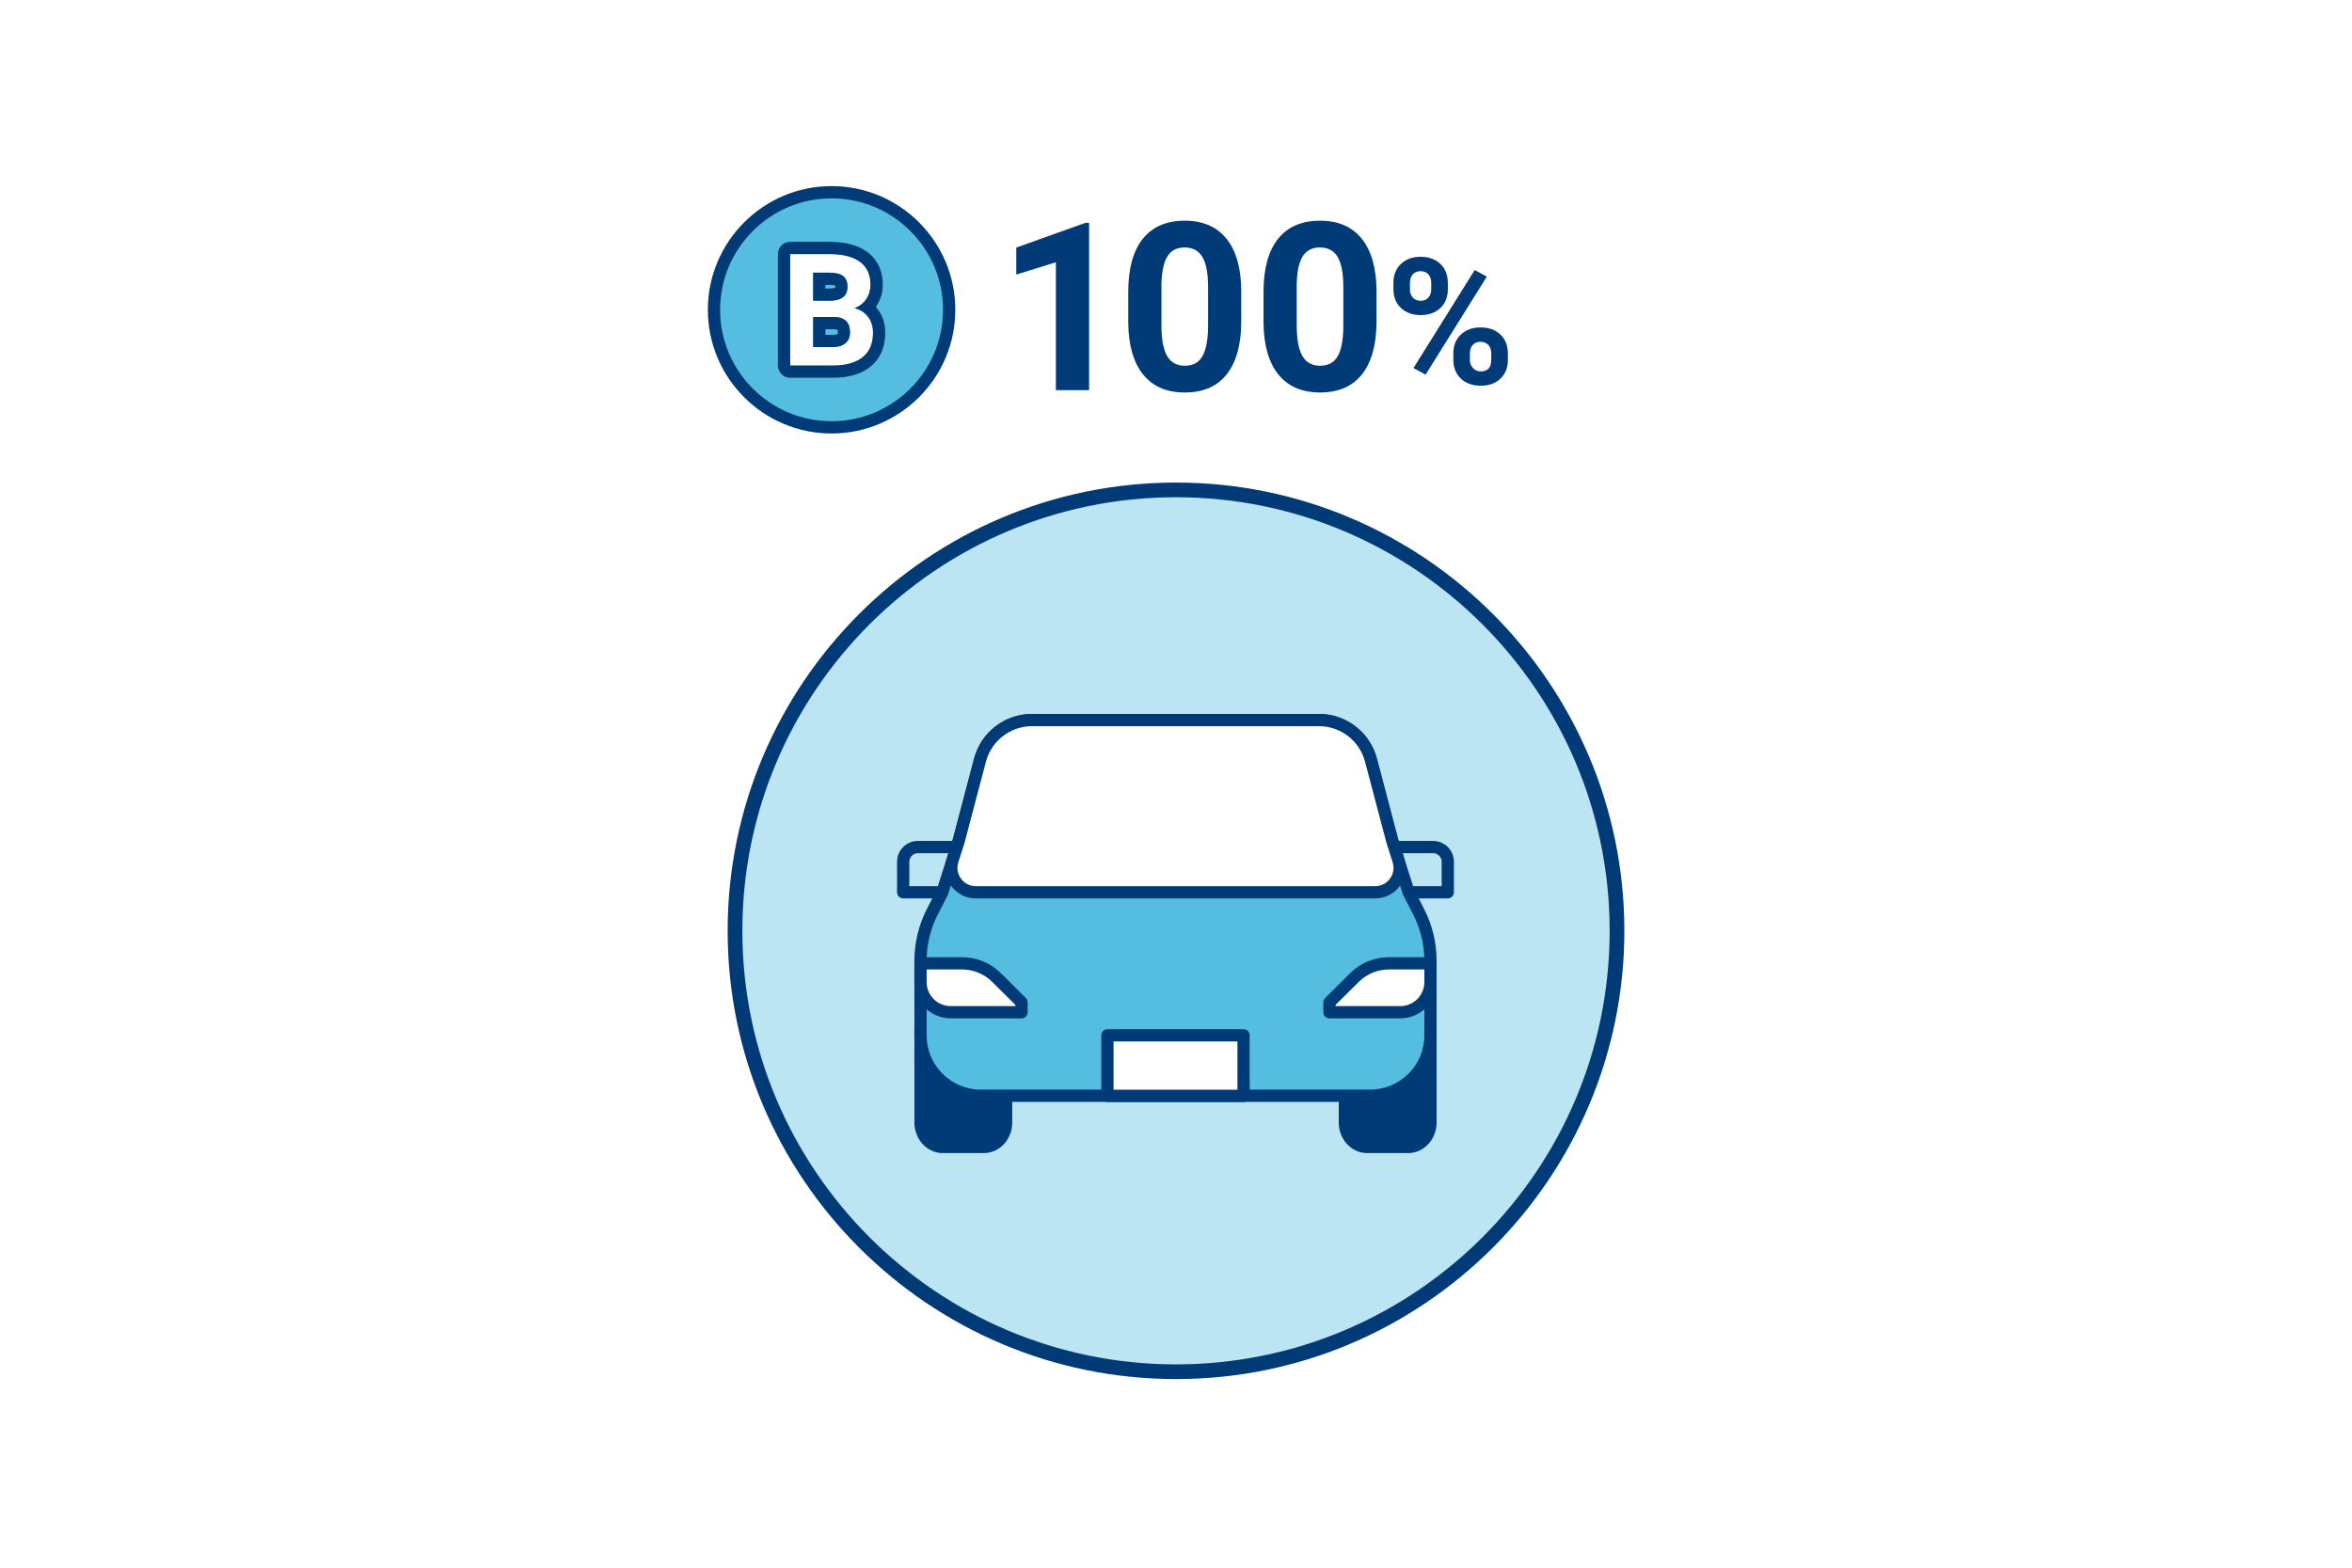 <?xml version="1.0" encoding="UTF-8"?><svg id="_レイヤー_2" xmlns="http://www.w3.org/2000/svg" width="480" height="320" viewBox="0 0 480 320"><defs><style>.cls-1{fill:#55bde0;}.cls-1,.cls-2,.cls-3,.cls-4{stroke-width:0px;}.cls-2{fill:#003a77;}.cls-3{fill:#fff;}.cls-4{fill:#bbe5f3;}</style></defs><g id="img"><rect class="cls-3" width="480" height="320"/><path class="cls-4" d="m240,100c49.706,0,90,40.294,90,90s-40.294,90-90,90-90-40.294-90-90,40.294-90,90-90h0"/><path class="cls-2" d="m240,281.5c-50.453,0-91.5-41.047-91.5-91.5s41.047-91.5,91.5-91.5,91.5,41.047,91.5,91.5-41.047,91.5-91.5,91.5Zm0-180c-48.799,0-88.5,39.701-88.5,88.5s39.701,88.5,88.5,88.5,88.5-39.701,88.5-88.5-39.701-88.5-88.5-88.5Z"/><path class="cls-2" d="m222.262,79.645h-6.773v-26.109l-8.086,2.508v-5.508l14.133-5.062h.727v34.172Z"/><path class="cls-2" d="m253.317,65.536c0,4.719-.977,8.328-2.93,10.828s-4.812,3.75-8.578,3.75c-3.719,0-6.562-1.227-8.531-3.68s-2.977-5.969-3.023-10.547v-6.281c0-4.766.988-8.383,2.965-10.852s4.824-3.703,8.543-3.703,6.562,1.223,8.531,3.668,2.977,5.957,3.023,10.535v6.281Zm-6.773-6.906c0-2.83-.387-4.892-1.16-6.182s-1.98-1.936-3.621-1.936c-1.594,0-2.77.614-3.527,1.842s-1.16,3.147-1.207,5.76v8.305c0,2.783.379,4.853,1.137,6.205s1.973,2.029,3.645,2.029c1.656,0,2.852-.648,3.586-1.947.734-1.298,1.117-3.284,1.148-5.959v-8.117Z"/><path class="cls-2" d="m280.924,65.536c0,4.719-.977,8.328-2.93,10.828s-4.812,3.75-8.578,3.75c-3.719,0-6.562-1.227-8.531-3.68s-2.977-5.969-3.023-10.547v-6.281c0-4.766.988-8.383,2.965-10.852s4.824-3.703,8.543-3.703,6.562,1.223,8.531,3.668,2.977,5.957,3.023,10.535v6.281Zm-6.773-6.906c0-2.83-.387-4.892-1.16-6.182s-1.98-1.936-3.621-1.936c-1.594,0-2.77.614-3.527,1.842s-1.16,3.147-1.207,5.76v8.305c0,2.783.379,4.853,1.137,6.205s1.973,2.029,3.645,2.029c1.656,0,2.852-.648,3.586-1.947.734-1.298,1.117-3.284,1.148-5.959v-8.117Z"/><path class="cls-2" d="m284.368,57.708c0-1.57.51-2.845,1.529-3.823s2.355-1.468,4.008-1.468c1.676,0,3.023.483,4.043,1.45s1.529,2.276,1.529,3.929v1.266c0,1.582-.51,2.854-1.529,3.814s-2.355,1.441-4.008,1.441c-1.664,0-3.009-.483-4.034-1.45s-1.538-2.271-1.538-3.911v-1.248Zm3.375,1.354c0,.703.202,1.269.606,1.696s.935.642,1.591.642,1.178-.217,1.564-.65.58-1.014.58-1.74v-1.301c0-.703-.193-1.271-.58-1.705s-.92-.65-1.6-.65c-.645,0-1.166.214-1.564.642s-.598,1.022-.598,1.784v1.283Zm3.199,17.402l-2.479-1.336,12.498-20.004,2.479,1.336-12.498,20.004Zm5.66-4.359c0-1.582.516-2.856,1.547-3.823s2.367-1.45,4.008-1.45c1.664,0,3.009.478,4.034,1.433s1.538,2.271,1.538,3.946v1.266c0,1.57-.504,2.839-1.512,3.806s-2.35,1.45-4.025,1.45c-1.688,0-3.041-.486-4.061-1.459s-1.529-2.262-1.529-3.867v-1.301Zm3.375,1.371c0,.645.211,1.195.633,1.652s.949.686,1.582.686c1.43,0,2.145-.791,2.145-2.373v-1.336c0-.703-.199-1.269-.598-1.696s-.926-.642-1.582-.642-1.184.214-1.582.642-.598,1.011-.598,1.749v1.318Z"/><circle class="cls-1" cx="169.711" cy="63.238" r="24"/><path class="cls-2" d="m169.711,88.487c-13.923,0-25.25-11.327-25.25-25.25s11.327-25.25,25.25-25.25,25.25,11.327,25.25,25.25-11.327,25.25-25.25,25.25Zm0-48c-12.544,0-22.75,10.206-22.75,22.75s10.206,22.75,22.75,22.75,22.75-10.206,22.75-22.75-10.206-22.75-22.75-22.75Z"/><path class="cls-3" d="m161.258,74.613v-22.75h7.969c2.76,0,4.854.529,6.281,1.586,1.427,1.058,2.141,2.607,2.141,4.648,0,1.115-.287,2.097-.859,2.945-.573.85-1.37,1.472-2.391,1.867,1.167.292,2.086.881,2.758,1.766.672.886,1.008,1.969,1.008,3.25,0,2.188-.698,3.844-2.094,4.969-1.396,1.125-3.386,1.698-5.969,1.719h-8.844Zm4.688-13.219h3.469c2.364-.041,3.547-.984,3.547-2.828,0-1.031-.3-1.773-.898-2.227-.599-.453-1.544-.68-2.836-.68h-3.281v5.734Zm0,3.312v6.141h4.016c1.104,0,1.966-.263,2.586-.789.62-.525.93-1.252.93-2.18,0-2.083-1.078-3.141-3.234-3.172h-4.297Z"/><path class="cls-2" d="m169.227,51.863c2.76,0,4.854.529,6.281,1.586,1.427,1.058,2.141,2.607,2.141,4.648,0,1.115-.287,2.097-.859,2.945-.573.85-1.37,1.472-2.391,1.867,1.167.292,2.086.881,2.758,1.766.672.886,1.008,1.969,1.008,3.25,0,2.188-.698,3.844-2.094,4.969-1.396,1.125-3.386,1.698-5.969,1.719h-8.844v-22.75h7.969m-3.281,9.531h3.469c2.364-.041,3.547-.984,3.547-2.828,0-1.031-.3-1.773-.898-2.227-.599-.453-1.544-.68-2.836-.68h-3.281v5.734m0,9.453h4.016c1.104,0,1.966-.263,2.586-.789.62-.525.93-1.252.93-2.18,0-2.083-1.078-3.141-3.234-3.172h-4.297v6.141m3.281-21.484h-7.969c-1.381,0-2.5,1.119-2.5,2.5v22.75c0,1.381,1.119,2.5,2.5,2.5h8.844c3.168-.025,5.698-.789,7.537-2.272,1.38-1.113,3.025-3.215,3.025-6.915,0-1.833-.51-3.435-1.516-4.761-.137-.18-.281-.353-.431-.517.049-.068.097-.137.144-.206.854-1.265,1.287-2.727,1.287-4.344,0-3.571-1.714-5.591-3.152-6.657-1.889-1.398-4.43-2.078-7.77-2.078h0Zm-.781,8.797h.781c.677,0,1.045.08,1.218.135.009.063.016.151.016.271,0,.074-.005.129-.01.167-.124.053-.438.15-1.081.161l-.925-0v-.735h0Zm0,9.047h1.797c.364.005.58.066.664.102.028.075.07.257.07.57,0,.192-.033.261-.033.262-.126.106-.438.207-.983.207h-1.516v-1.141h0Z"/><path class="cls-2" d="m274.464,210.036v19.095c0,2.756,2.036,4.991,4.548,4.991h8.373c2.512,0,4.548-2.235,4.548-4.991v-19.095h-17.469Z"/><path class="cls-2" d="m287.385,235.372h-8.373c-3.197,0-5.798-2.8-5.798-6.241v-19.095c0-.69.56-1.25,1.25-1.25h17.469c.69,0,1.25.56,1.25,1.25v19.095c0,3.441-2.601,6.241-5.798,6.241Zm-11.671-24.086v17.845c0,2.062,1.479,3.741,3.298,3.741h8.373c1.818,0,3.298-1.679,3.298-3.741v-17.845h-14.969Z"/><path class="cls-2" d="m187.86,210.036v19.095c0,2.756,2.036,4.991,4.548,4.991h8.373c2.512,0,4.548-2.235,4.548-4.991v-19.095h-17.469Z"/><path class="cls-2" d="m200.781,235.372h-8.373c-3.197,0-5.798-2.8-5.798-6.241v-19.095c0-.69.56-1.25,1.25-1.25h17.469c.69,0,1.25.56,1.25,1.25v19.095c0,3.441-2.601,6.241-5.798,6.241Zm-11.671-24.086v17.845c0,2.062,1.479,3.741,3.298,3.741h8.373c1.818,0,3.298-1.679,3.298-3.741v-17.845h-14.969Z"/><path class="cls-4" d="m187.326,172.903h14.583v9.231h-17.583v-6.231c0-1.656,1.344-3,3-3Z"/><path class="cls-2" d="m201.909,183.384h-17.583c-.69,0-1.25-.56-1.25-1.25v-6.231c0-2.344,1.907-4.25,4.25-4.25h14.583c.69,0,1.25.56,1.25,1.25v9.231c0,.69-.56,1.25-1.25,1.25Zm-16.333-2.5h15.083v-6.731h-13.333c-.965,0-1.75.785-1.75,1.75v4.981Z"/><path class="cls-4" d="m277.884,172.903h17.583v9.231h-14.583c-1.656,0-3-1.344-3-3v-6.231h0Z" transform="translate(573.351 355.036) rotate(-180)"/><path class="cls-2" d="m295.467,183.384h-17.584c-.69,0-1.25-.56-1.25-1.25v-9.231c0-.69.56-1.25,1.25-1.25h14.584c2.343,0,4.25,1.906,4.25,4.25v6.231c0,.69-.56,1.25-1.25,1.25Zm-16.334-2.5h15.084v-4.981c0-.965-.785-1.75-1.75-1.75h-13.334v6.731Z"/><path class="cls-1" d="m284.148,171.685l-4.365-16.544c-1.269-4.809-5.618-8.16-10.592-8.16h-58.59c-4.973,0-9.322,3.351-10.591,8.159l-4.365,16.544-3.331,10.449-2.033,3.957c-1.591,3.097-2.421,6.529-2.421,10.01v15.257c0,6.798,5.511,12.308,12.308,12.308h79.457c6.798,0,12.308-5.511,12.308-12.308v-15.257c0-3.482-.83-6.913-2.421-10.01l-2.033-3.957-3.331-10.449Z"/><path class="cls-2" d="m279.625,224.916h-79.457c-7.476,0-13.558-6.082-13.558-13.558v-15.257c0-3.665.885-7.324,2.559-10.582l1.986-3.864,3.299-10.351,4.347-16.483c1.412-5.353,6.265-9.091,11.8-9.091h58.591c5.536,0,10.388,3.738,11.8,9.091l4.357,16.514,3.289,10.32,1.986,3.864c1.674,3.259,2.559,6.918,2.559,10.582v15.257c0,7.476-6.082,13.558-13.558,13.558Zm-69.024-76.686c-4.401,0-8.26,2.973-9.383,7.229l-4.365,16.544-3.348,10.51c-.021.065-.047.13-.079.191l-2.033,3.957c-1.493,2.906-2.283,6.17-2.283,9.439v15.257c0,6.098,4.96,11.058,11.058,11.058h79.457c6.098,0,11.058-4.96,11.058-11.058v-15.257c0-3.269-.79-6.532-2.283-9.439l-2.033-3.957c-.032-.062-.058-.126-.079-.191l-3.331-10.449c-.006-.021-.012-.041-.018-.061l-4.365-16.544c-1.123-4.257-4.981-7.229-9.383-7.229h-58.591Z"/><path class="cls-3" d="m280.649,182.134c3.379,0,5.782-3.287,4.755-6.507l-1.257-3.942-4.365-16.544c-1.269-4.809-5.618-8.16-10.592-8.16h-58.59c-4.973,0-9.322,3.351-10.591,8.159l-4.365,16.544-1.257,3.942c-1.026,3.219,1.376,6.507,4.755,6.507h81.506Z"/><path class="cls-2" d="m280.649,183.384h-81.506c-2.014,0-3.85-.933-5.039-2.559s-1.519-3.659-.908-5.578l1.257-3.942,4.347-16.483c1.412-5.353,6.265-9.091,11.8-9.091h58.591c5.536,0,10.388,3.738,11.8,9.091l4.365,16.544,1.239,3.882c.612,1.919.281,3.952-.907,5.578s-3.025,2.559-5.039,2.559Zm-70.048-35.153c-4.401,0-8.26,2.973-9.383,7.229l-4.365,16.544-1.274,4.003c-.367,1.15-.168,2.369.544,3.344.712.975,1.813,1.533,3.02,1.533h81.506c1.208,0,2.309-.559,3.021-1.533.712-.975.911-2.193.544-3.344l-1.256-3.942-4.383-16.604c-1.123-4.257-4.981-7.229-9.383-7.229h-58.591Z"/><path class="cls-3" d="m187.86,196.637h8.475c2.634,0,5.16,1.041,7.03,2.896l5.115,5.074v2.013h-14.466c-3.399,0-6.154-2.755-6.154-6.154v-3.828Z"/><path class="cls-2" d="m208.48,207.869h-14.466c-4.083,0-7.404-3.321-7.404-7.403v-3.828c0-.69.56-1.25,1.25-1.25h8.475c2.984,0,5.793,1.157,7.91,3.258l5.115,5.074c.236.235.37.555.37.888v2.012c0,.69-.56,1.25-1.25,1.25Zm-19.37-9.981v2.578c0,2.704,2.2,4.903,4.904,4.903h13.216v-.241l-4.745-4.707c-1.646-1.634-3.83-2.533-6.149-2.533h-7.225Z"/><path class="cls-3" d="m291.933,196.637h-8.475c-2.634,0-5.16,1.041-7.03,2.896l-5.115,5.074v2.013s14.466,0,14.466,0c3.399,0,6.154-2.755,6.154-6.154v-3.828Z"/><path class="cls-2" d="m285.779,207.869h-14.466c-.69,0-1.25-.56-1.25-1.25v-2.012c0-.333.133-.652.37-.888l5.115-5.074c2.117-2.101,4.926-3.258,7.911-3.258h8.475c.69,0,1.25.56,1.25,1.25v3.828c0,4.082-3.322,7.403-7.404,7.403Zm-13.216-2.5h13.216c2.704,0,4.904-2.199,4.904-4.903v-2.578h-7.225c-2.32,0-4.504.899-6.15,2.533l-4.745,4.707v.241Z"/><rect class="cls-3" x="226.004" y="211.338" width="27.785" height="12.349"/><path class="cls-2" d="m253.789,224.937h-27.785c-.69,0-1.25-.56-1.25-1.25v-12.349c0-.69.56-1.25,1.25-1.25h27.785c.69,0,1.25.56,1.25,1.25v12.349c0,.69-.56,1.25-1.25,1.25Zm-26.535-2.5h25.285v-9.849h-25.285v9.849Z"/></g></svg>